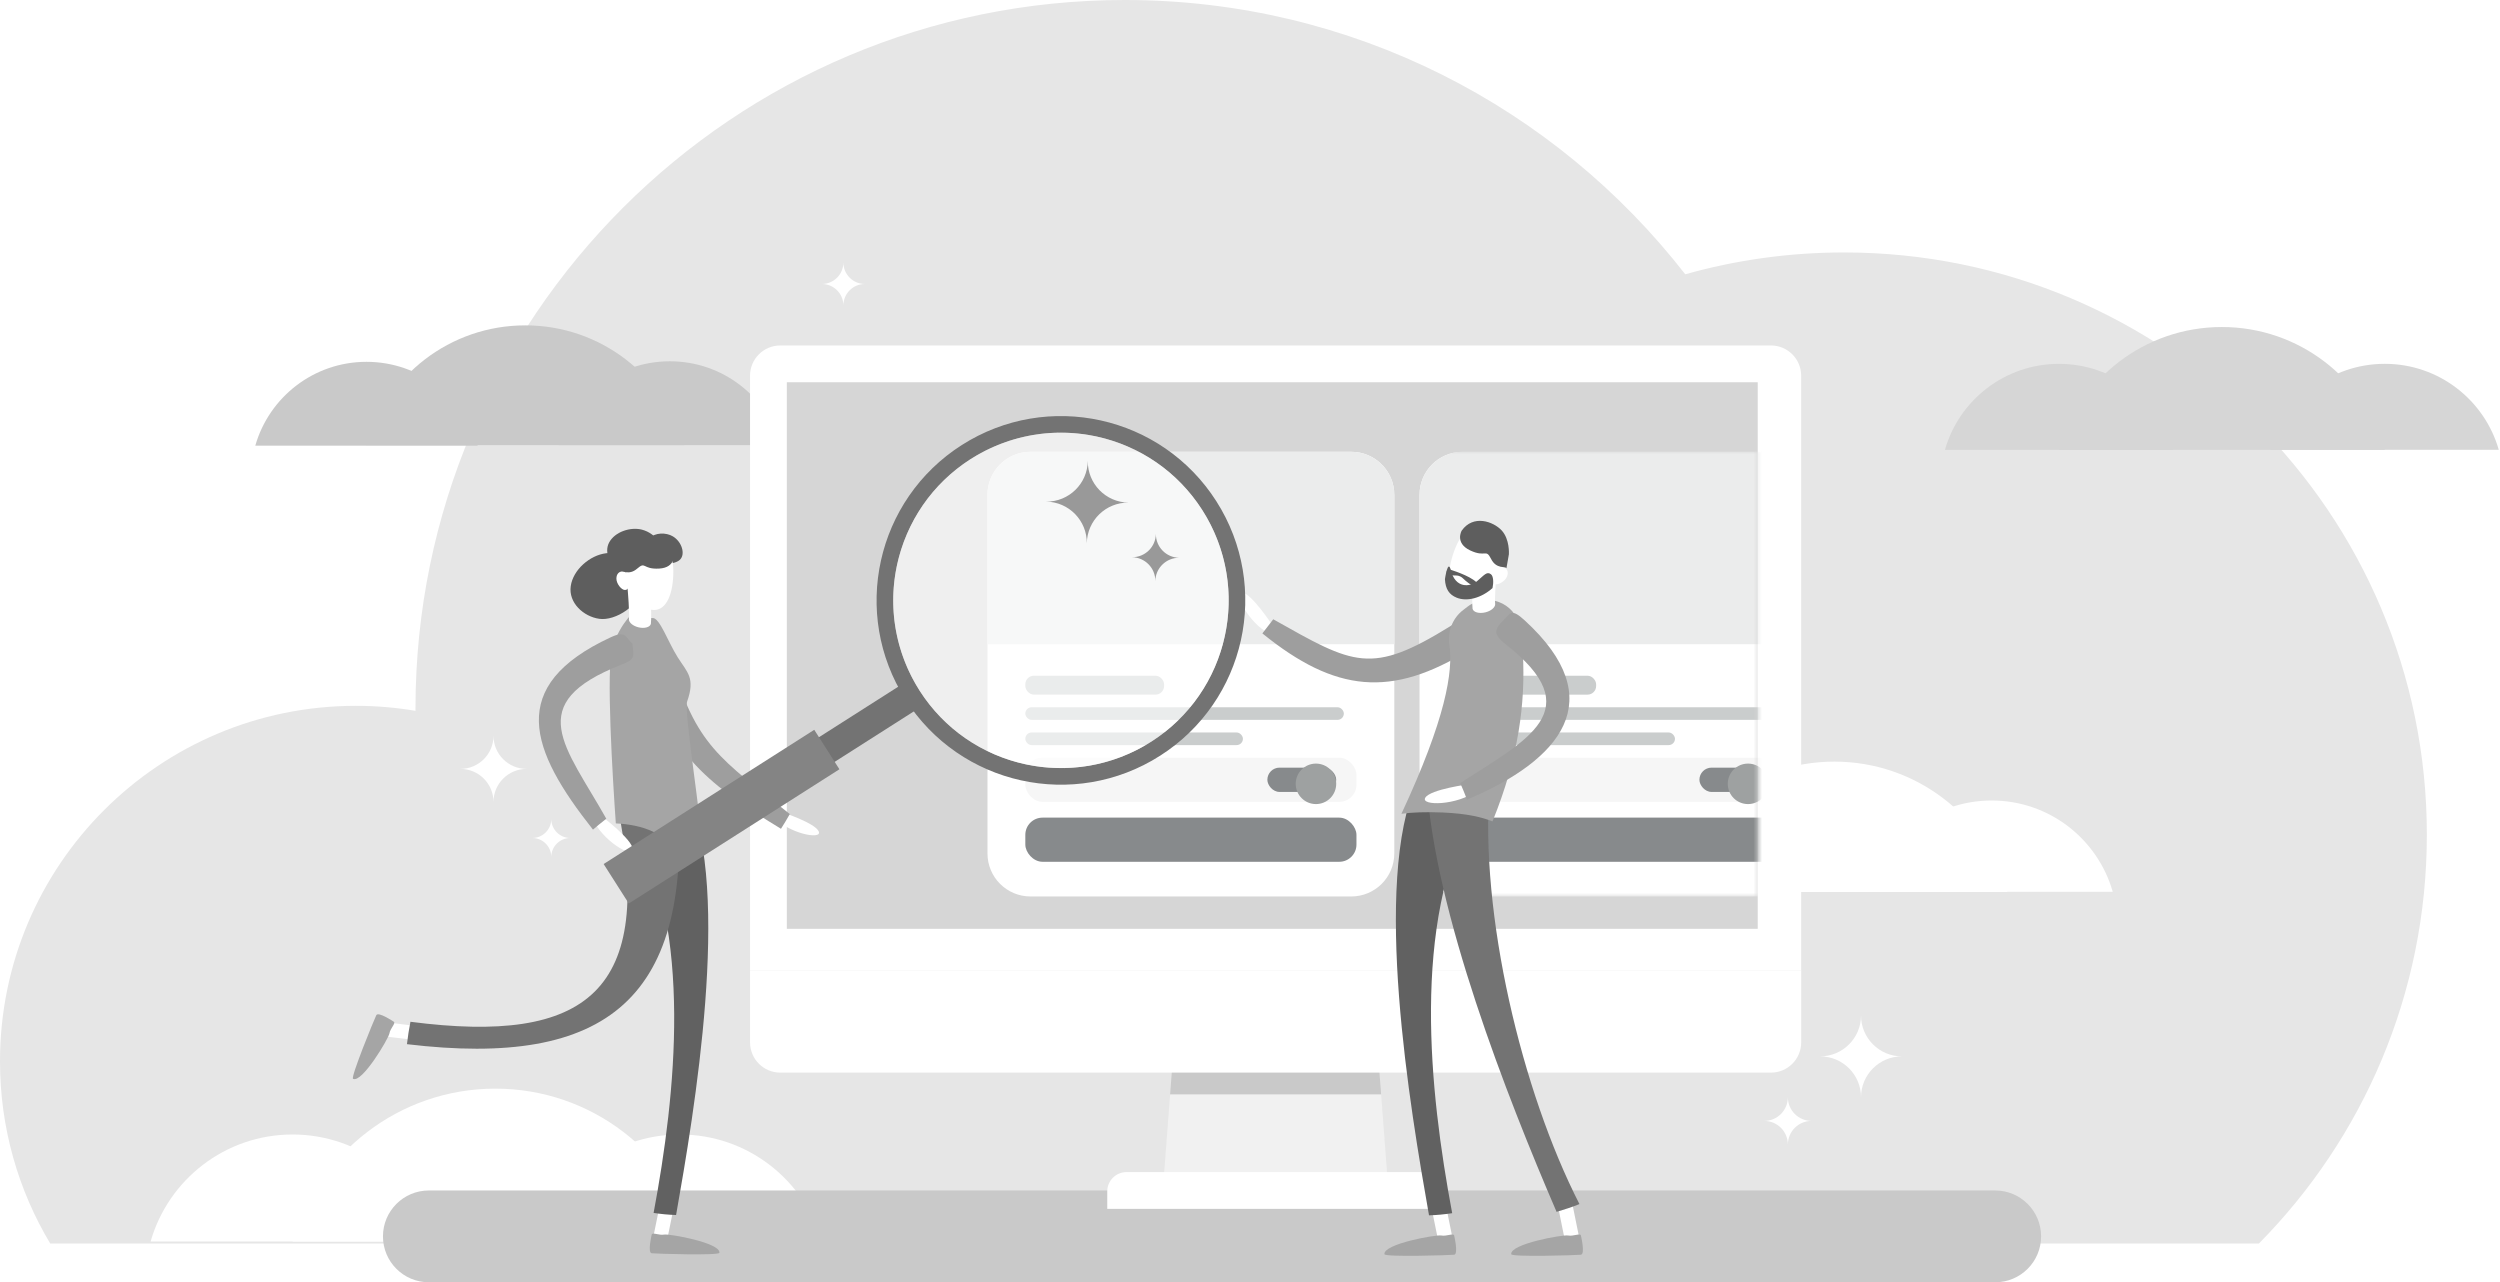 <svg width="581" height="298" viewBox="0 0 581 298" fill="none" xmlns="http://www.w3.org/2000/svg">
<g clip-path="url(#clip0_430_29587)">
<path d="M564 193.973C564 231.009 549.099 264.566 524.964 289H11.674C4.261 276.617 0 262.135 0 246.658C0 201.029 37.032 164.035 82.715 164.035C87.437 164.035 92.062 164.437 96.565 165.197C96.565 165.01 96.559 164.822 96.559 164.635C96.559 73.709 170.355 0 261.394 0C314.366 0 361.496 24.964 391.651 63.746C403.379 60.443 415.749 58.67 428.538 58.67C503.352 58.67 564 119.247 564 193.973Z" fill="#E6E6E6"/>
<path d="M67.992 263.657C52.316 263.657 39.094 274.176 35 288.538H100.988C96.889 274.176 83.672 263.657 67.997 263.657H67.992Z" fill="white"/>
<path d="M158.003 263.657C142.327 263.657 129.106 274.176 125.012 288.538H191C186.9 274.176 173.684 263.657 158.008 263.657H158.003Z" fill="white"/>
<path d="M115.121 253C92.732 253 73.849 268.019 67.991 288.538H162.246C156.394 268.019 137.51 253 115.116 253H115.121Z" fill="white"/>
<path d="M463.685 276.666H99.667C93.776 276.666 89 281.442 89 287.333C89 293.224 93.776 298 99.667 298H463.685C469.576 298 474.352 293.224 474.352 287.333C474.352 281.442 469.576 276.666 463.685 276.666Z" fill="#C9C9C9"/>
<path d="M386.129 186.087C372.764 186.087 361.496 195.052 358 207.298H414.258C410.762 195.052 399.495 186.087 386.129 186.087Z" fill="white"/>
<path d="M462.871 186.037C449.506 186.037 438.238 195.002 434.742 207.248H491C487.505 195.002 476.237 186.037 462.871 186.037Z" fill="white"/>
<path d="M426.306 177C407.216 177 391.117 189.805 386.124 207.298H466.483C461.494 189.805 445.395 177 426.301 177H426.306Z" fill="white"/>
<path d="M155.669 83.962C143.394 83.962 133.041 92.201 129.829 103.447H181.51C178.298 92.195 167.945 83.962 155.669 83.962Z" fill="#C9C9C9"/>
<path d="M85.17 84.088C72.895 84.088 62.542 92.327 59.33 103.573H111.011C107.799 92.321 97.446 84.088 85.17 84.088Z" fill="#C9C9C9"/>
<path d="M122.083 75.614C104.548 75.614 89.757 87.38 85.171 103.447H158.996C154.409 87.38 139.624 75.614 122.083 75.614Z" fill="#C9C9C9"/>
<path d="M478.502 84.559C465.913 84.559 455.291 93.003 452 104.546H505.004C501.713 93.009 491.091 84.559 478.502 84.559Z" fill="#D6D6D6"/>
<path d="M554.215 84.553C541.626 84.553 531.004 92.997 527.713 104.54H580.717C577.426 93.003 566.804 84.553 554.215 84.553Z" fill="#D6D6D6"/>
<path d="M516.361 76C498.376 76 483.208 88.068 478.508 104.546H554.221C549.52 88.068 534.353 76 516.367 76H516.361Z" fill="#D6D6D6"/>
<path d="M271.936 254.327L270.43 274.138H322.475L320.97 254.327H271.936Z" fill="#F1F1F1"/>
<path d="M320.142 243.446H272.763L271.936 254.327H320.969L320.142 243.446Z" fill="#C9C9C9"/>
<path d="M261.799 272.393H331.106C333.576 272.393 335.584 274.401 335.584 276.872V280.94H257.327V276.872C257.327 274.401 259.335 272.393 261.805 272.393H261.799Z" fill="white"/>
<path d="M411.57 80.287H181.334C177.455 80.287 174.307 83.431 174.307 87.317V225.581H418.592V87.317C418.592 83.437 415.449 80.287 411.57 80.287Z" fill="white"/>
<path d="M319.172 225.575H174.312V242.248C174.312 246.128 177.456 249.277 181.334 249.277H411.57C415.449 249.277 418.598 246.133 418.598 242.248V225.575H319.172Z" fill="white"/>
<path d="M268.262 88.834H182.857V174.262V215.858H408.495V88.834H268.262Z" fill="#D6D6D6"/>
<path d="M314.036 105H239.49C233.967 105 229.49 109.477 229.49 115V198.34C229.49 203.863 233.967 208.34 239.49 208.34H314.036C319.558 208.34 324.036 203.863 324.036 198.34V115C324.036 109.477 319.558 105 314.036 105Z" fill="white"/>
<path d="M314.036 105H239.49C233.967 105 229.49 109.477 229.49 115V149.707H324.036V115C324.036 109.477 319.558 105 314.036 105Z" fill="#EBECEC"/>
<rect x="238.285" y="190.018" width="76.956" height="10.261" rx="4" fill="#878A8C"/>
<rect x="238.285" y="176.092" width="76.956" height="10.261" rx="4" fill="#F6F6F6"/>
<rect x="294.535" y="178.399" width="16" height="5.647" rx="2.824" fill="#878A8C"/>
<g filter="url(#filter0_dd_430_29587)">
<circle cx="305.829" cy="181.222" r="4.706" fill="#9EA1A1"/>
</g>
<rect x="238.285" y="157.036" width="32.248" height="4.397" rx="2" fill="#CACDCD"/>
<rect x="238.285" y="164.365" width="74.024" height="2.932" rx="1.466" fill="#CACDCD"/>
<rect x="238.285" y="170.229" width="50.571" height="2.932" rx="1.466" fill="#CACDCD"/>
<mask id="mask0_430_29587" style="mask-type:alpha" maskUnits="userSpaceOnUse" x="323" y="105" width="86" height="104">
<rect x="323.604" y="105" width="84.887" height="103.34" fill="#D9D9D9"/>
</mask>
<g mask="url(#mask0_430_29587)">
<path d="M414.445 105H339.899C334.377 105 329.899 109.477 329.899 115V198.34C329.899 203.863 334.377 208.34 339.899 208.34H414.445C419.968 208.34 424.445 203.863 424.445 198.34V115C424.445 109.477 419.968 105 414.445 105Z" fill="white"/>
<path d="M414.445 105H339.899C334.377 105 329.899 109.477 329.899 115V149.707H424.445V115C424.445 109.477 419.968 105 414.445 105Z" fill="#EBECEC"/>
<rect x="338.694" y="190.018" width="76.956" height="10.261" rx="4" fill="#878A8C"/>
<rect x="338.694" y="176.092" width="76.956" height="10.261" rx="4" fill="#F6F6F6"/>
<rect x="394.944" y="178.399" width="16" height="5.647" rx="2.824" fill="#878A8C"/>
<g filter="url(#filter1_dd_430_29587)">
<circle cx="406.238" cy="181.222" r="4.706" fill="#9EA1A1"/>
</g>
<rect x="338.694" y="157.037" width="32.248" height="4.397" rx="2" fill="#CACDCD"/>
<rect x="338.694" y="164.366" width="74.024" height="2.932" rx="1.466" fill="#CACDCD"/>
<rect x="338.694" y="170.229" width="50.571" height="2.932" rx="1.466" fill="#CACDCD"/>
</g>
<path d="M88.226 239.375C88.22 239.265 88.226 239.156 88.233 239.046C88.342 238.143 89.162 237.504 90.065 237.62L101.786 239.065C102.682 239.175 103.328 239.995 103.211 240.898C103.102 241.801 102.283 242.44 101.379 242.324L89.658 240.879C88.871 240.782 88.284 240.143 88.22 239.382L88.226 239.375Z" fill="white"/>
<path d="M91.516 237.452C91.516 237.452 87.916 235.019 87.452 235.929C86.988 236.839 81.44 250.39 82.046 250.712C84.117 251.803 90.31 241.343 90.503 240.162C90.697 238.981 92.045 237.794 91.516 237.452Z" fill="#A5A5A5"/>
<path d="M181.497 188.65C181.497 188.65 189.548 191.275 190.296 193.273C191.043 195.271 183.1 193.639 179.741 189.773L181.497 188.65Z" fill="white"/>
<path d="M183.553 189.186C182.88 190.358 182.22 191.501 181.499 192.61C163.176 181.503 155.223 174.472 149.118 153.764C148.184 150.596 149.238 149.909 151.927 149.6C151.987 149.064 152.01 149.067 151.927 149.6C154.61 149.293 155.059 150.019 155.928 153.12C161.633 173.39 167.486 176.327 183.553 189.186Z" fill="#9E9E9E"/>
<path d="M153.508 289.105C153.399 289.105 153.289 289.093 153.179 289.073C152.289 288.893 151.715 288.028 151.896 287.137L154.25 275.561C154.431 274.671 155.302 274.097 156.185 274.277C157.076 274.458 157.65 275.323 157.469 276.213L155.114 287.789C154.953 288.57 154.269 289.105 153.508 289.105Z" fill="white"/>
<path d="M157.128 282.37C155.38 282.324 153.632 282.144 151.897 281.886C157.102 254.062 161.037 216.721 147.123 190.716C151.348 188.645 155.593 186.619 159.851 184.612C170.017 207.267 161.36 258.437 157.122 282.37H157.128Z" fill="#616161"/>
<path d="M94.574 242.672C94.774 240.924 95.045 239.188 95.387 237.459C136.543 242.814 152.367 230.367 143.426 186.767C148.065 185.508 152.722 184.353 157.38 183.186C161.411 232.2 141.111 248.247 94.574 242.666V242.672Z" fill="#737373"/>
<path d="M156.392 124.661C154.773 123.693 152.25 123.757 150.941 125.061C149.638 126.364 150.147 128.674 151.476 130.003C152.805 131.333 156.74 131.358 158.043 130.055C159.346 128.752 158.437 125.88 156.385 124.661H156.392Z" fill="#5E5E5E"/>
<path d="M140.832 128.577C137.129 129.035 133.183 132.366 132.64 136.226C132.09 140.082 135.597 143.29 139.277 143.813C142.956 144.337 148.899 140.849 150.138 135.136C150.965 131.326 145.521 127.99 140.835 128.572L140.832 128.577Z" fill="#5E5E5E"/>
<path d="M149.172 123.087C146.473 122.412 142.908 123.604 141.579 126.044C140.254 128.488 141.92 131.564 144.361 132.885C146.806 134.21 152.406 132.522 153.726 130.082C155.05 127.637 152.573 123.937 149.162 123.086L149.172 123.087Z" fill="#5E5E5E"/>
<path d="M145.49 132.771C145.49 137.74 148.948 141.766 151.986 141.766C155.025 141.766 156.482 137.74 156.482 132.771C156.482 127.803 154.025 125.273 150.986 125.273C147.948 125.273 145.49 127.803 145.49 132.771Z" fill="white"/>
<path d="M143.252 134.482C143.252 135.637 144.4 137.114 145.239 137.114C146.077 137.114 146.284 136.179 146.284 135.017C146.284 133.856 145.607 132.778 144.768 132.778C143.929 132.778 143.252 133.32 143.252 134.475V134.482Z" fill="white"/>
<path d="M144.769 129.603C144.769 129.603 145.82 126.422 148.31 125.274C150.8 124.125 155.6 124.325 156.632 128.726C156.632 128.726 157.083 131.92 153.181 132.139C149.278 132.359 150.11 130.371 148.091 132.139C146.065 133.907 144.472 132.371 144.085 132.784L144.769 129.61V129.603Z" fill="#5E5E5E"/>
<path d="M162.966 195.936C159.896 196.007 155.896 195.356 152.123 193.452C149.22 191.994 145.878 191.484 143.117 191.361C142.421 181.418 140.776 155.207 142.35 150.374C144.298 144.38 147.781 141.831 147.781 141.831C147.781 141.831 149.994 143.78 151.645 143.631C153.29 143.476 155.213 149.129 157.483 152.73C159.76 156.33 161.631 157.53 159.689 163.041C158.857 165.415 163.386 192.484 162.973 195.936H162.966Z" fill="#A5A5A5"/>
<path d="M145.724 135.456L150.917 134.946C150.988 135.656 151.529 142.431 151.265 144.98C151.071 145.767 149.781 146.129 148.375 145.787C147.111 145.477 146.195 144.709 146.162 143.986C146.317 142.457 145.975 137.934 145.73 135.45L145.724 135.456Z" fill="white"/>
<path d="M151.458 286.918C151.458 286.918 150.439 291.145 151.458 291.261C152.477 291.377 167.108 291.822 167.191 291.145C167.482 288.828 155.522 286.686 154.348 286.918C153.174 287.15 151.587 286.305 151.458 286.918Z" fill="#A5A5A5"/>
<path d="M139.917 189.753C139.917 189.753 146.998 195.134 147.05 197.371C147.101 199.607 139.787 195.25 137.789 190.263L139.917 189.753Z" fill="white"/>
<path d="M140.903 190.272C139.85 191.108 138.733 191.986 137.808 192.805C123.161 174.291 117.566 159.439 141.912 148.115C145.636 146.38 145.336 148.23 146.982 149.587C147.175 152.525 147.941 153.091 144.404 154.476C121.271 163.52 131.469 173.462 140.903 190.272Z" fill="#9E9E9E"/>
<path d="M365.288 289.373C365.397 289.373 365.512 289.36 365.628 289.341C366.544 289.155 367.134 288.264 366.948 287.347L364.525 275.427C364.339 274.51 363.442 273.921 362.531 274.107C361.615 274.292 361.025 275.184 361.211 276.101L363.634 288.02C363.794 288.822 364.499 289.373 365.288 289.373Z" fill="white"/>
<path d="M367.403 287.129C367.403 287.129 368.448 291.476 367.403 291.598C366.358 291.72 351.288 292.175 351.205 291.476C350.903 289.091 363.217 286.885 364.429 287.129C365.634 287.373 367.268 286.501 367.409 287.129H367.403Z" fill="#A5A5A5"/>
<path d="M295.61 145.164C295.61 145.164 290.822 137.88 288.636 137.675C286.45 137.47 290.226 144.92 294.969 147.216L295.61 145.164Z" fill="white"/>
<path d="M295.905 143.914C295.065 145.049 294.2 146.113 293.373 147.203C310.315 160.938 323.372 162.284 341.532 151.006C344.308 149.281 344.045 148.159 342.385 145.991C342.583 145.53 342.609 145.555 342.385 145.991C340.724 143.824 339.859 143.786 337.039 145.536C318.584 156.969 314.706 154.519 295.905 143.92V143.914Z" fill="#9E9E9E"/>
<path d="M335.827 289.373C335.936 289.373 336.051 289.36 336.167 289.341C337.083 289.155 337.673 288.264 337.487 287.347L335.064 275.427C334.878 274.51 333.981 273.921 333.071 274.107C332.154 274.292 331.564 275.184 331.75 276.101L334.173 288.02C334.333 288.822 335.038 289.373 335.827 289.373Z" fill="white"/>
<path d="M332.103 282.442C333.904 282.397 335.705 282.211 337.487 281.948C332.129 253.3 328.077 214.848 342.404 188.079C338.051 185.943 333.68 183.86 329.295 181.795C318.828 205.121 327.744 257.808 332.103 282.448V282.442Z" fill="#616161"/>
<path d="M361.756 281.634C363.55 281.102 365.332 280.537 367.063 279.826C353.66 253.62 343.846 212.379 346.192 182.551C341.32 182.301 336.436 182.135 331.558 182C333.384 211.854 350.153 254.73 361.749 281.64L361.756 281.634Z" fill="#737373"/>
<path d="M337.942 287.129C337.942 287.129 338.987 291.476 337.942 291.598C336.897 291.72 321.827 292.175 321.744 291.476C321.442 289.091 333.756 286.885 334.968 287.129C336.173 287.373 337.807 286.501 337.948 287.129H337.942Z" fill="#A5A5A5"/>
<path d="M346.858 190.893C344.525 189.97 341.154 189.079 335.275 188.822C331.282 188.656 328.147 188.79 325.692 189.124C335.974 167.048 337.756 156.045 336.827 149.851C336.365 146.761 337.57 143.657 340.051 141.759L341.019 141.016C345.512 137.566 352.083 140.028 353.16 145.594C353.525 147.453 353.794 149.582 353.922 151.98C354.512 163.38 352.993 175.787 346.858 190.893Z" fill="#A5A5A5"/>
<path d="M341.513 182.237C341.513 182.237 332.436 183.411 331.237 185.386C330.045 187.354 338.808 187.213 343.147 183.783L341.506 182.237H341.513Z" fill="white"/>
<path d="M339.359 181.981C339.923 183.295 340.481 184.61 340.936 185.841C362.679 176.659 374.583 162.668 354.295 144.138C351.192 141.304 351.032 142.503 349.289 144.266C348.628 144.362 348.833 144.253 349.289 144.266C347.545 146.036 346.737 147.261 349.782 149.627C369.666 165.092 354.769 171.978 339.366 181.981H339.359Z" fill="#9E9E9E"/>
<path d="M348.757 131.5C346.828 136.238 341.969 138.739 339.071 137.559C336.174 136.38 336.347 131.975 338.27 127.236C340.2 122.498 343.526 121.042 346.424 122.222C349.321 123.402 350.687 126.768 348.757 131.507V131.5Z" fill="white"/>
<path d="M350.224 134.001C349.776 135.104 348.109 136.072 347.308 135.745C346.507 135.418 346.673 134.444 347.122 133.341C347.571 132.238 348.635 131.469 349.436 131.796C350.237 132.123 350.673 132.898 350.224 134.001Z" fill="white"/>
<path d="M350.666 128.763C350.666 128.763 350.897 125.319 348.974 123.255C347.045 121.19 342.391 119.517 339.699 123.319C339.699 123.319 338.032 126.191 341.667 127.916C345.301 129.635 345.282 127.416 346.526 129.891C347.769 132.366 349.891 131.513 350.096 132.058L350.673 128.763H350.666Z" fill="#5E5E5E"/>
<path d="M347.929 131.674L342.583 131.154C342.512 131.885 341.948 138.861 342.224 141.484C342.422 142.292 343.756 142.664 345.198 142.311C346.499 141.997 347.442 141.202 347.48 140.458C347.32 138.881 347.672 134.232 347.922 131.674H347.929Z" fill="white"/>
<path d="M346.468 133.437C345.532 132.751 344.949 133.642 343.289 135.047C341.635 136.451 338.244 136.823 337.173 132.508C336.494 129.757 335.802 134.598 335.802 134.604C335.924 136.945 336.808 138.201 338.526 138.9C340.898 139.868 344.225 139.022 346.859 136.669C347.122 135.463 347.109 133.899 346.468 133.431V133.437Z" fill="#5E5E5E"/>
<path d="M337.001 132.372C337.001 132.372 337.071 132.391 337.2 132.436C338.212 132.757 342.821 134.289 343.571 135.931C344.417 137.777 341.193 135.616 340.129 134.533C339.065 133.449 338.11 133.808 337.168 133.719C336.225 133.629 335.604 132.596 336.995 132.378L337.001 132.372Z" fill="#5E5E5E"/>
<path d="M191 66C193.764 66 196 63.764 196 61C196 63.764 198.236 66 201 66C198.236 66 196 68.236 196 71C196 68.236 193.764 66 191 66Z" fill="white"/>
<path d="M123.696 194.75C126.14 194.75 128.117 192.772 128.117 190.328C128.117 192.772 130.094 194.75 132.537 194.75C130.094 194.75 128.117 196.727 128.117 199.172C128.117 196.727 126.14 194.75 123.696 194.75Z" fill="white"/>
<path d="M107 178.691C111.245 178.691 114.688 175.247 114.688 171C114.688 175.247 118.131 178.691 122.377 178.691C118.131 178.691 114.688 182.135 114.688 186.381C114.688 182.135 111.245 178.691 107 178.691Z" fill="white"/>
<path d="M410 260.5C413.04 260.5 415.5 258.04 415.5 255C415.5 258.04 417.96 260.5 421 260.5C417.96 260.5 415.5 262.96 415.5 266C415.5 262.96 413.04 260.5 410 260.5Z" fill="white"/>
<path d="M423 245.5C428.246 245.5 432.5 241.246 432.5 236C432.5 241.246 436.754 245.5 442 245.5C436.754 245.5 432.5 249.754 432.5 255C432.5 249.754 428.246 245.5 423 245.5Z" fill="white"/>
<path d="M214.187 164.172L210.539 158.448L143.094 201.429L146.743 207.153L214.187 164.172Z" fill="#737373"/>
<path d="M195.08 178.778L189.233 169.605L140.284 200.799L146.13 209.972L195.08 178.778Z" fill="#848484"/>
<path d="M282.688 116.506C269.976 96.555 243.495 90.702 223.538 103.416C203.581 116.13 197.721 142.607 210.433 162.558C223.145 182.508 249.626 188.362 269.583 175.648C289.54 162.934 295.4 136.456 282.688 116.506ZM213.697 160.478C202.129 142.33 207.469 118.236 225.622 106.667C243.775 95.097 267.873 100.431 279.44 118.578C291.008 136.725 285.668 160.82 267.515 172.389C249.362 183.959 225.264 178.625 213.697 160.478Z" fill="#737373"/>
<path opacity="0.61" d="M233.114 176.102C253.316 183.524 275.714 173.165 283.141 152.965C290.568 132.765 280.212 110.373 260.01 102.952C239.808 95.53 217.41 105.889 209.983 126.089C202.555 146.289 212.911 168.681 233.114 176.102Z" fill="white"/>
<path d="M243.113 116.579C248.401 116.642 252.741 112.403 252.803 107.113C252.741 112.403 256.979 116.743 262.267 116.806C256.979 116.743 252.639 120.983 252.577 126.272C252.639 120.983 248.401 116.642 243.113 116.579Z" fill="#999999"/>
<path d="M263.065 129.499C266.1 129.535 268.591 127.101 268.627 124.065C268.591 127.101 271.024 129.593 274.059 129.629C271.024 129.593 268.533 132.027 268.497 135.062C268.533 132.027 266.1 129.535 263.065 129.499Z" fill="#999999"/>
</g>
<defs>
<filter id="filter0_dd_430_29587" x="300.182" y="175.575" width="11.294" height="12.236" filterUnits="userSpaceOnUse" color-interpolation-filters="sRGB">
<feFlood flood-opacity="0" result="BackgroundImageFix"/>
<feColorMatrix in="SourceAlpha" type="matrix" values="0 0 0 0 0 0 0 0 0 0 0 0 0 0 0 0 0 0 127 0" result="hardAlpha"/>
<feOffset/>
<feGaussianBlur stdDeviation="0.471"/>
<feColorMatrix type="matrix" values="0 0 0 0 0 0 0 0 0 0 0 0 0 0 0 0 0 0 0.12 0"/>
<feBlend mode="normal" in2="BackgroundImageFix" result="effect1_dropShadow_430_29587"/>
<feColorMatrix in="SourceAlpha" type="matrix" values="0 0 0 0 0 0 0 0 0 0 0 0 0 0 0 0 0 0 127 0" result="hardAlpha"/>
<feOffset dy="0.941"/>
<feGaussianBlur stdDeviation="0.471"/>
<feColorMatrix type="matrix" values="0 0 0 0 0 0 0 0 0 0 0 0 0 0 0 0 0 0 0.12 0"/>
<feBlend mode="normal" in2="effect1_dropShadow_430_29587" result="effect2_dropShadow_430_29587"/>
<feBlend mode="normal" in="SourceGraphic" in2="effect2_dropShadow_430_29587" result="shape"/>
</filter>
<filter id="filter1_dd_430_29587" x="400.591" y="175.575" width="11.294" height="12.236" filterUnits="userSpaceOnUse" color-interpolation-filters="sRGB">
<feFlood flood-opacity="0" result="BackgroundImageFix"/>
<feColorMatrix in="SourceAlpha" type="matrix" values="0 0 0 0 0 0 0 0 0 0 0 0 0 0 0 0 0 0 127 0" result="hardAlpha"/>
<feOffset/>
<feGaussianBlur stdDeviation="0.471"/>
<feColorMatrix type="matrix" values="0 0 0 0 0 0 0 0 0 0 0 0 0 0 0 0 0 0 0.12 0"/>
<feBlend mode="normal" in2="BackgroundImageFix" result="effect1_dropShadow_430_29587"/>
<feColorMatrix in="SourceAlpha" type="matrix" values="0 0 0 0 0 0 0 0 0 0 0 0 0 0 0 0 0 0 127 0" result="hardAlpha"/>
<feOffset dy="0.941"/>
<feGaussianBlur stdDeviation="0.471"/>
<feColorMatrix type="matrix" values="0 0 0 0 0 0 0 0 0 0 0 0 0 0 0 0 0 0 0.12 0"/>
<feBlend mode="normal" in2="effect1_dropShadow_430_29587" result="effect2_dropShadow_430_29587"/>
<feBlend mode="normal" in="SourceGraphic" in2="effect2_dropShadow_430_29587" result="shape"/>
</filter>
<clipPath id="clip0_430_29587">
<rect width="581" height="298" fill="white"/>
</clipPath>
</defs>
</svg>

